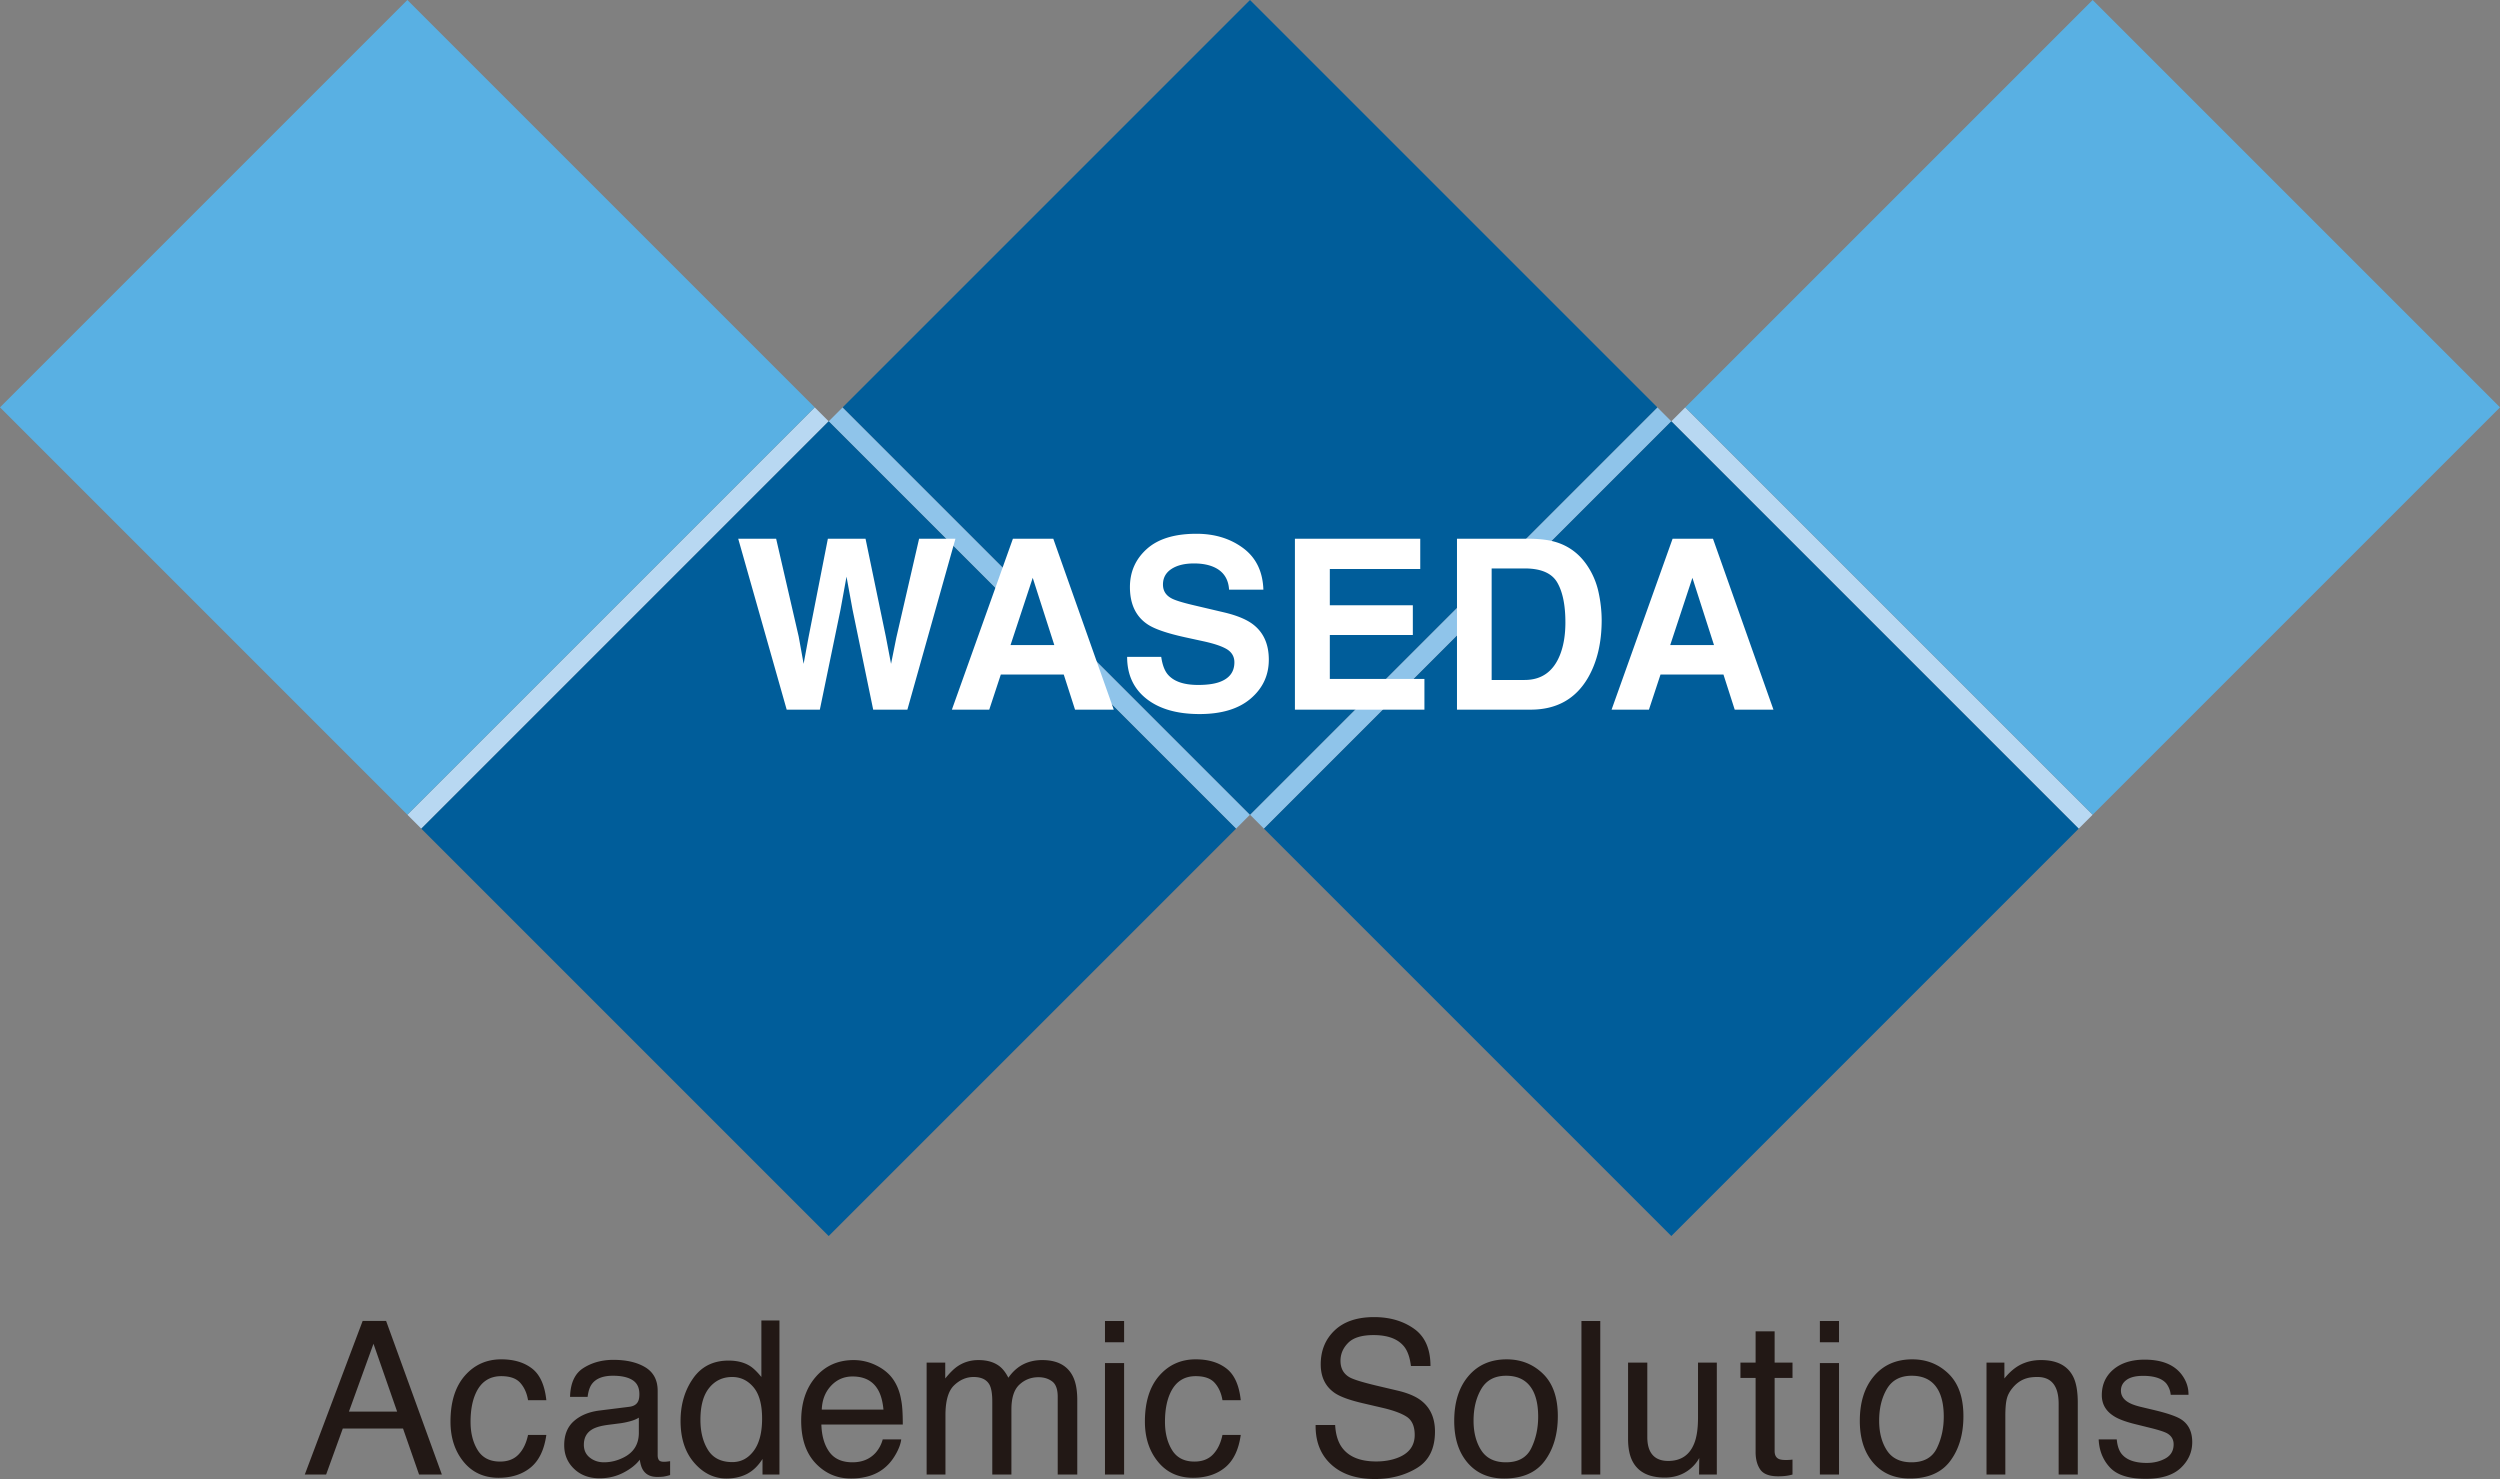 <svg id="レイヤー_1" xmlns="http://www.w3.org/2000/svg" width="321.129" height="189.983" viewBox="0 0 321.129 189.983"><rect x="0" y="0" width="321.129" height="189.983" fill="#808080" stroke="none"/><style>.st0{fill:#8fc4ea}.st1{fill:#b8d8f2}.st2{fill:#59b0e3}.st3{fill:#005d9a}.st4{fill:#221815}.st5{fill:#fff}</style><path transform="rotate(-45 133.505 79.386)" class="st0" d="M132.237 42.386h2.536v74h-2.536z"/><path transform="rotate(-45 187.624 79.386)" class="st0" d="M150.624 78.118h74v2.536h-74z"/><path transform="rotate(-45 241.743 79.386)" class="st1" d="M240.475 42.386h2.536v74h-2.536z"/><path transform="rotate(-45 79.386 79.386)" class="st1" d="M42.386 78.118h74v2.536h-74z"/><path transform="rotate(-45 52.326 52.326)" class="st2" d="M15.326 15.326h74v74h-74z"/><path transform="rotate(-45 268.803 52.326)" class="st2" d="M231.803 15.326h74v74h-74z"/><path transform="rotate(-45 160.564 52.326)" class="st3" d="M123.564 15.326h74v74h-74z"/><path transform="rotate(-45 106.445 106.445)" class="st3" d="M69.445 69.445h74v74h-74z"/><path transform="rotate(-45 214.684 106.445)" class="st3" d="M177.684 69.445h74v74h-74z"/><path class="st3" d="M129.113 83.36h7l-3.455-10.75zm71.371-8.802c-.824-1.405-2.449-2.05-4.615-2.041h-4.737v15.325h4.805c2.31 0 4.055-1.26 4.93-3.515.498-1.246.736-2.706.738-4.371-.004-2.284-.353-4.081-1.12-5.398"/><path class="st4" d="M46.582 169.68h3.016l7.16 19.726H53.83l-2.06-5.908h-7.738l-2.14 5.908h-2.74l7.43-19.726zm4.43 11.642l-3.037-8.714-3.154 8.714h6.19zm17.334-5.531c1.016.787 1.627 2.144 1.832 4.068h-2.35c-.142-.886-.47-1.623-.98-2.209-.51-.586-1.328-.88-2.457-.88-1.54 0-2.641.751-3.303 2.253-.43.975-.644 2.178-.644 3.609 0 1.439.304 2.65.912 3.634.609.984 1.566 1.475 2.875 1.475 1.002 0 1.797-.305 2.383-.916.586-.611.99-1.447 1.214-2.508h2.35c-.268 1.907-.94 3.301-2.014 4.183-1.074.882-2.45 1.322-4.123 1.322-1.88 0-3.38-.686-4.498-2.06s-1.677-3.091-1.677-5.151c0-2.523.613-4.489 1.839-5.894 1.227-1.405 2.787-2.108 4.686-2.108 1.62 0 2.937.394 3.955 1.182m12.506 4.912c.557-.072.928-.304 1.115-.698.108-.215.162-.525.162-.929 0-.827-.293-1.427-.88-1.8-.585-.373-1.421-.56-2.51-.56-1.26 0-2.155.342-2.682 1.026-.295.38-.486.94-.576 1.687h-2.256c.045-1.777.619-3.014 1.725-3.71 1.103-.696 2.384-1.044 3.84-1.044 1.69 0 3.064.323 4.119.967 1.046.645 1.57 1.648 1.57 3.008v8.286c0 .25.05.452.154.604.102.152.32.227.65.227.108 0 .229-.006.364-.019a6.68 6.68 0 0 0 .43-.06v1.785a6.512 6.512 0 0 1-.86.201c-.197.027-.467.04-.807.04-.832 0-1.435-.294-1.812-.885-.197-.314-.336-.757-.416-1.329-.492.644-1.2 1.204-2.121 1.677-.922.475-1.94.712-3.05.712-1.333 0-2.423-.404-3.268-1.214-.846-.808-1.27-1.82-1.27-3.037 0-1.332.418-2.365 1.25-3.098.832-.733 1.924-1.185 3.275-1.355l3.854-.482zm-5.088 6.53c.51.401 1.113.602 1.812.602.85 0 1.674-.197 2.47-.59 1.343-.653 2.015-1.72 2.015-3.204v-1.944c-.295.19-.674.346-1.14.471-.464.126-.92.216-1.366.27l-1.461.187c-.875.116-1.533.3-1.975.55-.748.42-1.121 1.09-1.121 2.01 0 .696.256 1.245.766 1.647m20.576-11.763c.427.267.914.738 1.46 1.409v-7.265h2.321v19.793h-2.176v-2.001c-.56.887-1.227 1.527-1.992 1.921-.768.394-1.647.59-2.635.59-1.598 0-2.978-.673-4.146-2.02-1.17-1.347-1.754-3.14-1.754-5.378 0-2.095.533-3.91 1.6-5.445 1.064-1.535 2.587-2.304 4.568-2.304 1.095 0 2.013.234 2.754.7m-5.395 10.782c.65 1.038 1.691 1.558 3.127 1.558 1.113 0 2.027-.482 2.744-1.444.717-.963 1.076-2.343 1.076-4.142 0-1.818-.369-3.162-1.109-4.036-.738-.873-1.652-1.309-2.738-1.309-1.21 0-2.194.466-2.946 1.396-.754.932-1.129 2.301-1.129 4.11 0 1.539.325 2.828.975 3.867m21.67-10.831c.953.48 1.678 1.1 2.176 1.861.48.725.8 1.57.961 2.537.142.663.212 1.72.212 3.17h-10.459c.045 1.463.387 2.637 1.026 3.52.64.885 1.631 1.327 2.971 1.327 1.251 0 2.251-.418 2.998-1.254a4.268 4.268 0 0 0 .886-1.687h2.377c-.062.528-.269 1.117-.623 1.766-.353.65-.748 1.18-1.183 1.592-.729.715-1.63 1.2-2.705 1.45a8.182 8.182 0 0 1-1.959.214c-1.78 0-3.288-.65-4.524-1.953-1.238-1.303-1.855-3.128-1.855-5.472 0-2.31.623-4.186 1.87-5.626 1.243-1.442 2.872-2.162 4.882-2.162a6.49 6.49 0 0 1 2.95.717m.866 5.647c-.098-1.047-.324-1.884-.68-2.51-.656-1.165-1.754-1.747-3.289-1.747-1.099 0-2.023.402-2.769 1.202-.746.802-1.14 1.82-1.186 3.055h7.924zm5.545-6.042h2.391v2.041c.572-.707 1.091-1.223 1.556-1.545.797-.546 1.701-.818 2.713-.818 1.147 0 2.07.281 2.766.845.394.323.752.797 1.074 1.424.537-.77 1.17-1.34 1.894-1.713.725-.37 1.54-.556 2.444-.556 1.933 0 3.25.698 3.947 2.094.377.752.565 1.764.565 3.035v9.574h-2.512v-9.99c0-.958-.238-1.617-.717-1.974-.48-.358-1.064-.537-1.754-.537-.947 0-1.766.317-2.449.953-.686.636-1.027 1.696-1.027 3.183v8.365h-2.457v-9.386c0-.975-.118-1.687-.35-2.136-.367-.67-1.053-1.007-2.055-1.007-.912 0-1.744.354-2.49 1.062-.748.707-1.12 1.986-1.12 3.84v7.627h-2.419v-14.38zm22.909-5.344h2.457v2.739h-2.457v-2.739zm0 5.411h2.457v14.314h-2.457v-14.314zm15.609.699c1.016.787 1.627 2.144 1.832 4.068h-2.35c-.142-.886-.468-1.623-.98-2.209-.51-.586-1.328-.88-2.457-.88-1.539 0-2.641.751-3.303 2.253-.429.975-.644 2.178-.644 3.609 0 1.439.304 2.65.912 3.634.609.984 1.568 1.475 2.875 1.475 1.002 0 1.797-.305 2.383-.916.586-.611.992-1.447 1.214-2.508h2.35c-.268 1.907-.939 3.301-2.014 4.183-1.074.882-2.447 1.322-4.123 1.322-1.879 0-3.379-.686-4.498-2.06-1.119-1.374-1.677-3.091-1.677-5.151 0-2.523.613-4.489 1.839-5.894 1.227-1.405 2.789-2.108 4.686-2.108 1.621 0 2.939.394 3.955 1.182m13.957 7.25c.061 1.119.316 2.028.764 2.727.853 1.306 2.359 1.959 4.513 1.959.967 0 1.846-.142 2.641-.429 1.533-.555 2.301-1.549 2.301-2.981 0-1.074-.324-1.84-.975-2.296-.66-.448-1.691-.837-3.096-1.169l-2.589-.604c-1.69-.393-2.887-.827-3.59-1.302-1.213-.824-1.821-2.054-1.821-3.692 0-1.774.596-3.228 1.79-4.364 1.193-1.137 2.884-1.706 5.07-1.706 2.012 0 3.722.5 5.129 1.498 1.406.998 2.109 2.593 2.109 4.787h-2.51c-.129-1.057-.404-1.867-.824-2.431-.781-1.029-2.107-1.544-3.978-1.544-1.51 0-2.596.331-3.256.993-.662.662-.992 1.433-.992 2.31 0 .967.39 1.674 1.171 2.121.512.287 1.67.644 3.473 1.074l2.68.632c1.293.304 2.291.721 2.992 1.249 1.215.922 1.822 2.26 1.822 4.015 0 2.183-.775 3.746-2.324 4.686s-3.35 1.409-5.402 1.409c-2.393 0-4.264-.626-5.618-1.88-1.353-1.244-2.017-2.931-1.99-5.062h2.51zm26.695-6.581c1.272 1.235 1.908 3.05 1.908 5.448 0 2.316-.56 4.23-1.68 5.742-1.12 1.51-2.859 2.266-5.214 2.266-1.965 0-3.526-.668-4.68-2.005-1.156-1.336-1.734-3.132-1.734-5.386 0-2.415.61-4.338 1.828-5.77 1.217-1.43 2.853-2.145 4.906-2.145 1.84 0 3.394.617 4.666 1.85m-1.5 9.558c.588-1.211.883-2.56.883-4.043 0-1.341-.213-2.432-.637-3.272-.674-1.324-1.832-1.986-3.478-1.986-1.46 0-2.524.564-3.188 1.69s-.996 2.486-.996 4.078c0 1.528.332 2.803.996 3.822.664 1.019 1.717 1.528 3.16 1.528 1.584 0 2.67-.605 3.26-1.817m6.442-16.337h2.418v19.725h-2.418zm8.459 5.344v9.547c0 .734.113 1.334.34 1.8.42.858 1.199 1.288 2.342 1.288 1.638 0 2.753-.752 3.347-2.256.323-.805.485-1.91.485-3.317v-7.062h2.416v14.381h-2.283l.027-2.12a4.845 4.845 0 0 1-1.147 1.382c-.904.752-2.002 1.127-3.293 1.127-2.011 0-3.382-.684-4.111-2.054-.396-.735-.594-1.714-.594-2.94v-9.776h2.47zm13.912-4.015h2.443v4.016h2.297v1.973h-2.297v9.386c0 .502.17.837.51 1.008.19.097.502.147.942.147.115 0 .24-.003.375-.01a5.43 5.43 0 0 0 .47-.043v1.919a5.348 5.348 0 0 1-.867.175 8.375 8.375 0 0 1-.973.054c-1.13 0-1.894-.29-2.297-.866-.402-.577-.603-1.327-.603-2.25V177h-1.947v-1.973h1.947v-4.016zm8.256-1.329h2.457v2.739h-2.457v-2.739zm0 5.411h2.457v14.314h-2.457v-14.314zm16.529 1.368c1.271 1.235 1.908 3.05 1.908 5.448 0 2.316-.56 4.23-1.681 5.742-1.12 1.51-2.858 2.266-5.213 2.266-1.965 0-3.526-.668-4.68-2.005-1.156-1.336-1.734-3.132-1.734-5.386 0-2.415.609-4.338 1.828-5.77 1.217-1.43 2.853-2.145 4.906-2.145 1.84 0 3.395.617 4.666 1.85m-1.5 9.558c.588-1.211.883-2.56.883-4.043 0-1.341-.213-2.432-.637-3.272-.674-1.324-1.832-1.986-3.478-1.986-1.461 0-2.524.564-3.188 1.69s-.996 2.486-.996 4.078c0 1.528.332 2.803.996 3.822.664 1.019 1.717 1.528 3.16 1.528 1.584 0 2.67-.605 3.26-1.817m6.375-10.993h2.297v2.041c.68-.842 1.4-1.446 2.162-1.813.76-.367 1.605-.55 2.537-.55 2.041 0 3.42.711 4.137 2.134.392.78.59 1.894.59 3.344v9.225h-2.457v-9.064c0-.878-.129-1.585-.389-2.122-.43-.894-1.209-1.343-2.338-1.343-.572 0-1.043.06-1.408.175-.664.198-1.246.591-1.746 1.182-.403.475-.666.965-.785 1.471-.121.505-.182 1.228-.182 2.168v7.533h-2.418v-14.38zm16.73 9.869c.074.807.28 1.424.617 1.854.621.778 1.7 1.168 3.235 1.168.914 0 1.716-.196 2.412-.584.695-.39 1.041-.993 1.041-1.807 0-.617-.278-1.088-.832-1.41-.356-.197-1.055-.425-2.102-.685l-1.95-.483c-1.247-.304-2.167-.645-2.757-1.02-1.057-.654-1.584-1.558-1.584-2.713 0-1.36.498-2.462 1.49-3.303.994-.84 2.33-1.262 4.008-1.262 2.195 0 3.78.636 4.75 1.906.608.806.902 1.674.885 2.606h-2.283a2.753 2.753 0 0 0-.592-1.483c-.568-.632-1.553-.948-2.955-.948-.934 0-1.643.174-2.123.521-.483.35-.723.808-.723 1.378 0 .625.316 1.124.95 1.5.365.222.902.42 1.613.59l1.628.388c1.77.421 2.956.828 3.557 1.223.94.617 1.41 1.588 1.41 2.914 0 1.28-.492 2.384-1.474 3.316-.985.931-2.48 1.396-4.494 1.396-2.166 0-3.7-.486-4.602-1.457-.9-.97-1.385-2.172-1.447-3.605h2.322z"/><path class="st5" d="M99.697 69.204l2.898 12.57.631 3.498.633-3.426 2.48-12.642h4.84l2.608 12.568.668 3.5.678-3.364 2.925-12.704h4.67l-6.174 21.951h-4.392l-2.65-12.838-.776-4.244-.773 4.244-2.653 12.838h-4.259l-6.225-21.95zm30.411 0h5.189l7.768 21.951h-4.975l-1.45-4.513h-8.083l-1.486 4.513h-4.8l7.837-21.95zm-.303 13.656h5.623l-2.773-8.638-2.85 8.638zm19.357 1.519c.143 1.003.422 1.753.836 2.249.762.903 2.062 1.355 3.908 1.355 1.106 0 2.002-.119 2.692-.357 1.308-.457 1.961-1.306 1.961-2.547 0-.724-.32-1.286-.959-1.682-.643-.388-1.659-.73-3.049-1.03l-2.377-.519c-2.336-.517-3.94-1.077-4.815-1.683-1.478-1.013-2.218-2.596-2.218-4.751 0-1.966.724-3.6 2.171-4.899 1.448-1.301 3.573-1.951 6.377-1.951 2.342 0 4.34.613 5.993 1.838 1.654 1.227 2.521 3.006 2.601 5.339h-4.408c-.082-1.32-.672-2.258-1.772-2.814-.732-.367-1.644-.551-2.732-.551-1.21 0-2.178.238-2.902.715-.723.477-1.084 1.142-1.084 1.995 0 .784.357 1.37 1.07 1.758.457.258 1.43.56 2.916.908l3.852.908c1.69.398 2.955.929 3.797 1.594 1.308 1.032 1.962 2.526 1.962 4.482 0 2.006-.775 3.67-2.326 4.997-1.55 1.326-3.74 1.989-6.57 1.989-2.889 0-5.162-.653-6.819-1.96-1.656-1.305-2.484-3.099-2.484-5.383h4.38zm33.272-11.289h-11.617v4.662h10.664v3.813h-10.664v5.644h12.152v3.947h-16.635V69.204h16.1zm17.581-3.41c1.54.507 2.787 1.436 3.74 2.785a9.775 9.775 0 0 1 1.567 3.545 17.07 17.07 0 0 1 .416 3.634c0 2.919-.586 5.39-1.758 7.416-1.59 2.73-4.045 4.096-7.363 4.096h-9.465V69.204h9.465c1.361.02 2.494.178 3.398.477m-8.41 3.336v14.326h4.236c2.168 0 3.68-1.067 4.535-3.202.467-1.171.702-2.566.702-4.185 0-2.234-.352-3.95-1.053-5.145-.7-1.196-2.096-1.794-4.184-1.794h-4.236zm23.241-3.813h5.191l7.766 21.951h-4.975l-1.447-4.513h-8.084l-1.488 4.513h-4.799l7.836-21.95zm-.303 13.656h5.623l-2.773-8.638-2.85 8.638z"/></svg>